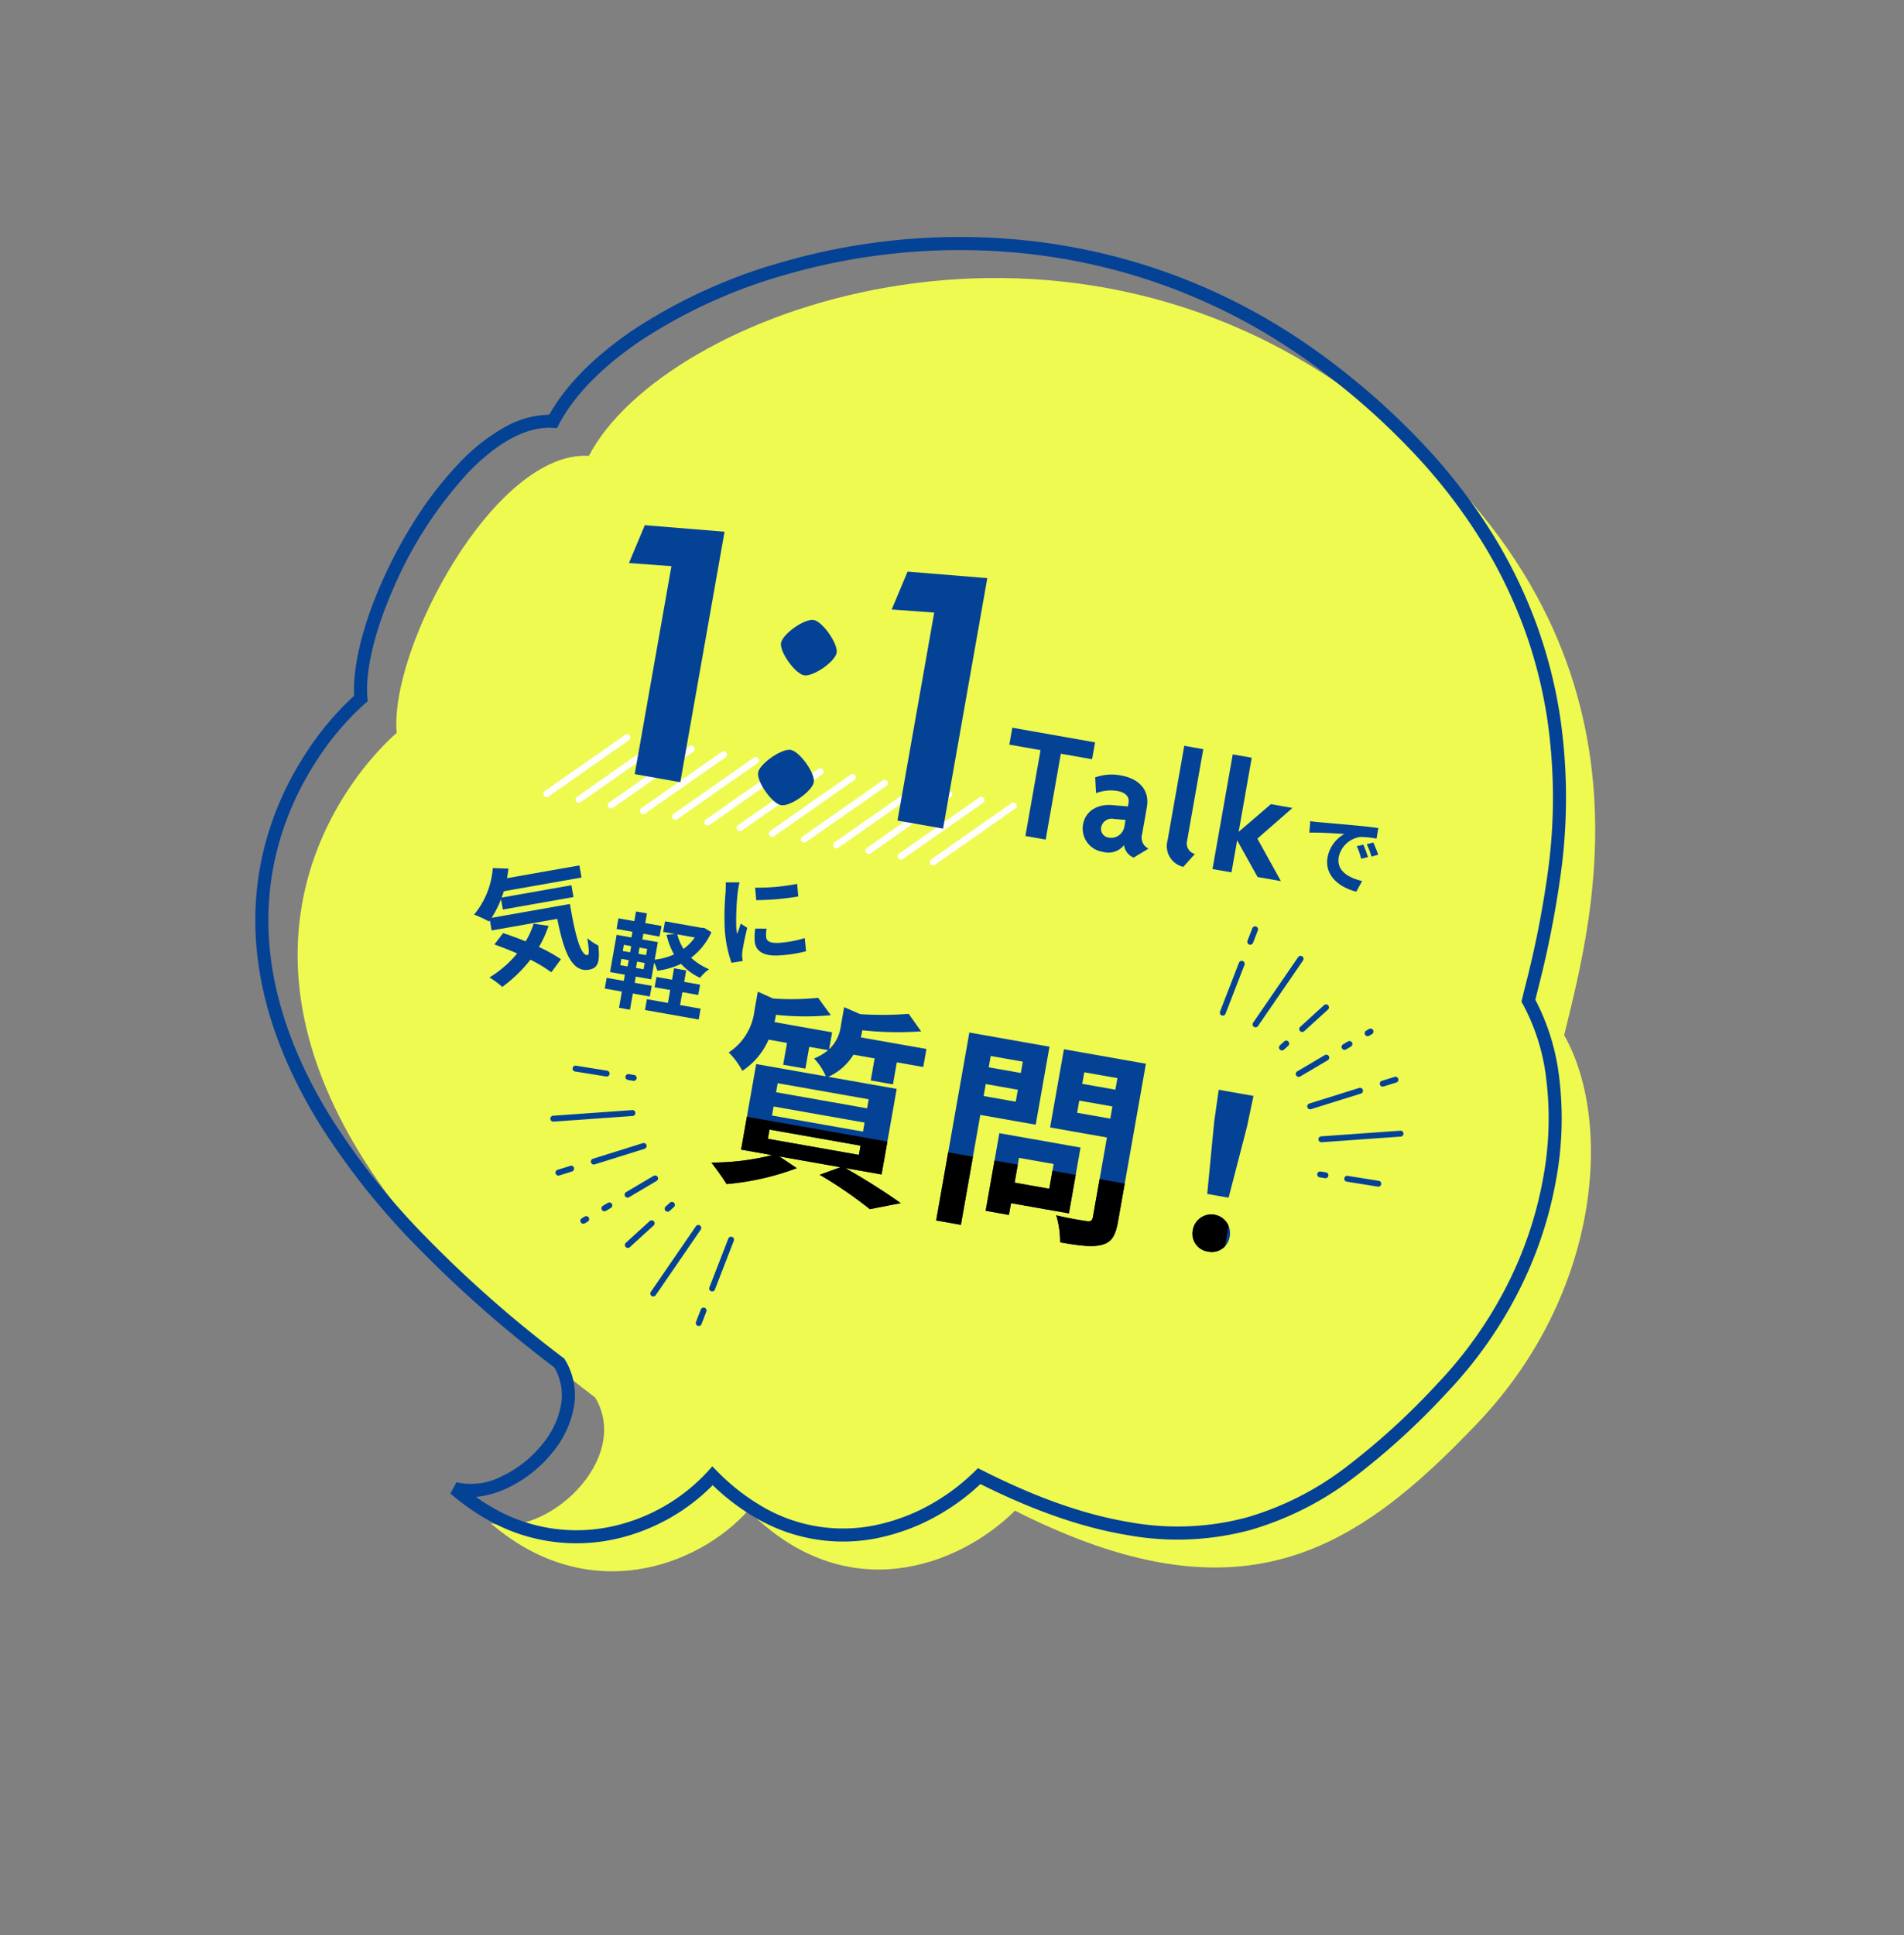 <svg xmlns="http://www.w3.org/2000/svg" xmlns:xlink="http://www.w3.org/1999/xlink" width="291.193" height="295.865" viewBox="0 0 291.193 295.865">
  <rect x="0" y="0" width="291.193" height="295.865" fill="#808080" stroke="none"/>
  <defs>
    <clipPath id="clip-path">
      <rect id="長方形_2890" data-name="長方形 2890" width="79.584" height="10.852" stroke="#707070" stroke-width="1"/>
    </clipPath>
  </defs>
  <g id="グループ_36" data-name="グループ 36" transform="translate(-871.633 -810.633)">
    <g id="e0010_1" transform="translate(986.768 817.272) rotate(30)">
      <path id="パス_1" data-name="パス 1" d="M202.048,89.292C196.69,71.108,186,28.27,127.089,20.774c-58.885-7.5-99.585,41.755-98.5,66.38-12.854,6.413-11.771,40.7-4.275,51.389,0,0-22.488,59.968,77.1,72.822,9.634,5.358,4.275,22.488-4.275,24.625,19.41,3.705,30.81-10.118,33.176-21.4,20.407,5.586,32.121-8.551,35.342-20.35,38.534-2.138,48.168-20.35,54.609-47.113C226.674,120.359,214.9,96.788,202.048,89.292Z" transform="translate(-18.77 -20.006)" fill="#effa51"/>
    </g>
    <g id="e0010_1-2" data-name="e0010_1" transform="translate(981.299 812) rotate(30)">
      <path id="パス_1-2" data-name="パス 1" d="M115.072,19.006h.009a96.526,96.526,0,0,1,12.134.776,111.354,111.354,0,0,1,19.542,4.213,86.468,86.468,0,0,1,15.758,6.725,75.191,75.191,0,0,1,12.409,8.594,73.8,73.8,0,0,1,9.5,9.8,85.166,85.166,0,0,1,12.091,20.6A154.567,154.567,0,0,1,202.5,87.266q.205.7.4,1.367a34.019,34.019,0,0,1,9.117,8.487,51.593,51.593,0,0,1,7.3,13.516,61.263,61.263,0,0,1,3.608,17.147,65.411,65.411,0,0,1-1.693,19.571,110.359,110.359,0,0,1-5.888,18.52,48.055,48.055,0,0,1-9.642,14.74,42.856,42.856,0,0,1-15.816,10.057c-6.558,2.477-14.242,3.958-23.47,4.521a33.191,33.191,0,0,1-3.081,7.126,31.515,31.515,0,0,1-5.645,7.188,26.412,26.412,0,0,1-18.517,7.338,34.113,34.113,0,0,1-8.124-1.032,30.2,30.2,0,0,1-8.446,14.265,27.482,27.482,0,0,1-19.2,7.527,34.57,34.57,0,0,1-6.459-.631l-.055-1.952a10.159,10.159,0,0,0,5.544-4.262,17.7,17.7,0,0,0,2.973-7.705,13,13,0,0,0-.594-6.288,8.49,8.49,0,0,0-3.728-4.433,187.621,187.621,0,0,1-28.551-5.807,111.121,111.121,0,0,1-21.093-8.438c-10.648-5.712-18.629-12.9-23.721-21.357a45.606,45.606,0,0,1-5.569-14.137,48.18,48.18,0,0,1-.955-12.322,45.44,45.44,0,0,1,2.007-11.58c-2.423-3.721-4.245-9.949-5.024-17.216a71.257,71.257,0,0,1-.324-11.094,54.584,54.584,0,0,1,1.51-10.645,29.182,29.182,0,0,1,3.289-8.174,14.246,14.246,0,0,1,4.915-4.993C27.485,81.4,29.1,75.279,32.252,68.823A81.72,81.72,0,0,1,46.62,48.68,98.062,98.062,0,0,1,75.674,27.815a93.688,93.688,0,0,1,18.561-6.434A92.414,92.414,0,0,1,115.072,19.006Zm24.1,195.838a24.413,24.413,0,0,0,17.145-6.793,29.518,29.518,0,0,0,5.285-6.733,31.5,31.5,0,0,0,3.081-7.346l.19-.7.72-.04c9.339-.518,17.054-1.969,23.586-4.437a40.9,40.9,0,0,0,15.1-9.588,46.1,46.1,0,0,0,9.236-14.14,108.463,108.463,0,0,0,5.775-18.184,63.412,63.412,0,0,0,1.642-18.973,59.265,59.265,0,0,0-3.489-16.588,49.6,49.6,0,0,0-7.018-12.994,31.639,31.639,0,0,0-8.879-8.178l-.343-.2-.112-.381q-.248-.84-.512-1.749a152.883,152.883,0,0,0-5.906-17.335,83.2,83.2,0,0,0-11.806-20.12,71.792,71.792,0,0,0-9.241-9.538,73.186,73.186,0,0,0-12.079-8.364A84.464,84.464,0,0,0,146.152,25.9a109.355,109.355,0,0,0-19.189-4.135,94.52,94.52,0,0,0-11.882-.76h-.009a90.409,90.409,0,0,0-20.385,2.324,91.686,91.686,0,0,0-18.164,6.3A96.064,96.064,0,0,0,48.065,50.063,79.7,79.7,0,0,0,34.049,69.7c-3.139,6.423-4.682,12.443-4.464,17.409l.029.649-.581.29c-4.394,2.192-6.629,7.831-7.73,12.176a62.449,62.449,0,0,0-1.136,21.034c.776,7.228,2.584,13.318,4.963,16.71l.3.432-.185.494a42.362,42.362,0,0,0-2.059,11.559,46.156,46.156,0,0,0,.933,11.792,43.612,43.612,0,0,0,5.329,13.481c4.909,8.141,12.633,15.075,22.958,20.61a109.182,109.182,0,0,0,20.705,8.274,185.966,185.966,0,0,0,28.422,5.763l.19.025.168.093a10.445,10.445,0,0,1,4.787,5.561,15,15,0,0,1,.708,7.262,19.74,19.74,0,0,1-3.318,8.591,14.684,14.684,0,0,1-2.988,3.2q-.25.194-.5.371c.956.088,1.9.133,2.825.133a25.516,25.516,0,0,0,17.83-6.983,27.984,27.984,0,0,0,8.1-14.241l.218-1.04,1.025.281A32.7,32.7,0,0,0,139.176,214.844Z" transform="translate(-18.77 -20.006)" fill="#044296"/>
    </g>
    <g id="グループ_34" data-name="グループ 34" transform="matrix(0.985, 0.174, -0.174, 0.985, 170.67, -163.916)">
      <g id="グループ_33" data-name="グループ 33" transform="translate(0 -17.394)">
        <g id="グループ_29" data-name="グループ 29" transform="translate(-148.248 25.538)">
          <path id="パス_54" data-name="パス 54" d="M719.077,109.3a.453.453,0,0,1-.444-.54l1.556-7.876a.453.453,0,0,1,.888.175l-1.556,7.876a.453.453,0,0,1-.443.365" transform="translate(499.8 840.462)" fill="#044296"/>
          <path id="パス_55" data-name="パス 55" d="M758.889,5.254a.453.453,0,0,1-.444-.54l.4-2.03a.453.453,0,0,1,.888.175l-.4,2.03a.453.453,0,0,1-.443.365" transform="translate(462.24 933.109)" fill="#044296"/>
          <path id="パス_59" data-name="パス 59" d="M938.187,182.187a.453.453,0,0,1-.358-.729l2.993-3.876a.453.453,0,1,1,.716.553l-2.993,3.876a.452.452,0,0,1-.359.176" transform="translate(293.083 767.925)" fill="#044296"/>
          <path id="パス_60" data-name="パス 60" d="M892.946,293.732a.453.453,0,0,1-.358-.729l.541-.7a.452.452,0,0,1,.716.553l-.541.7a.452.452,0,0,1-.359.176" transform="translate(335.764 659.694)" fill="#044296"/>
          <path id="パス_61" data-name="パス 61" d="M811.77,72.055a.453.453,0,0,1-.411-.64l5.031-11.056a.453.453,0,1,1,.824.375L812.182,71.79a.453.453,0,0,1-.412.265" transform="translate(412.349 878.601)" fill="#044296"/>
          <path id="パス_62" data-name="パス 62" d="M995.751,387.29a.453.453,0,0,1-.209-.854l7.129-3.693a.453.453,0,0,1,.416.8l-7.129,3.693a.451.451,0,0,1-.208.051" transform="translate(238.776 574.251)" fill="#044296"/>
          <path id="パス_63" data-name="パス 63" d="M1178.177,338.508a.453.453,0,0,1-.208-.854l1.838-.952a.452.452,0,0,1,.416.8l-1.838.952a.451.451,0,0,1-.208.051" transform="translate(66.668 617.688)" fill="#044296"/>
          <path id="パス_64" data-name="パス 64" d="M1114.423,221.878a.453.453,0,0,1-.295-.8l.379-.325a.453.453,0,1,1,.589.688l-.379.325a.451.451,0,0,1-.294.109" transform="translate(126.816 727.129)" fill="#044296"/>
          <path id="パス_65" data-name="パス 65" d="M950.146,314.8a.453.453,0,0,1-.295-.8l3.72-3.185a.453.453,0,0,1,.589.688l-3.72,3.185a.451.451,0,0,1-.294.109" transform="translate(281.801 642.162)" fill="#044296"/>
          <path id="パス_66" data-name="パス 66" d="M1059.222,264.938a.453.453,0,0,1-.294-.8l.673-.576a.453.453,0,0,1,.589.688l-.673.576a.45.45,0,0,1-.294.109" transform="translate(178.895 686.741)" fill="#044296"/>
          <path id="パス_67" data-name="パス 67" d="M1127.514,622.773a.453.453,0,0,1-.007-.9l4.9-.079h.007a.452.452,0,0,1,.007.9l-4.9.079h-.007" transform="translate(114.465 348.678)" fill="#044296"/>
          <path id="パス_68" data-name="パス 68" d="M1053.5,625.035a.453.453,0,0,1-.007-.9l.886-.014h.007a.453.453,0,0,1,.007.905l-.886.014h-.007" transform="translate(184.292 346.483)" fill="#044296"/>
          <path id="パス_69" data-name="パス 69" d="M1041.174,481.88a.453.453,0,0,1-.11-.892l11.781-2.958a.453.453,0,0,1,.22.878l-11.781,2.958a.453.453,0,0,1-.11.014" transform="translate(195.921 484.318)" fill="#044296"/>
        </g>
        <g id="グループ_31" data-name="グループ 31" transform="translate(2221.505 1971.403) rotate(180)">
          <path id="パス_54-2" data-name="パス 54" d="M719.077,109.3a.453.453,0,0,1-.444-.54l1.556-7.876a.453.453,0,0,1,.888.175l-1.556,7.876a.453.453,0,0,1-.443.365" transform="translate(499.8 840.462)" fill="#044296"/>
          <path id="パス_55-2" data-name="パス 55" d="M758.889,5.254a.453.453,0,0,1-.444-.54l.4-2.03a.453.453,0,0,1,.888.175l-.4,2.03a.453.453,0,0,1-.443.365" transform="translate(462.24 933.109)" fill="#044296"/>
          <path id="パス_59-2" data-name="パス 59" d="M938.187,182.187a.453.453,0,0,1-.358-.729l2.993-3.876a.453.453,0,1,1,.716.553l-2.993,3.876a.452.452,0,0,1-.359.176" transform="translate(293.083 767.925)" fill="#044296"/>
          <path id="パス_60-2" data-name="パス 60" d="M892.946,293.732a.453.453,0,0,1-.358-.729l.541-.7a.452.452,0,0,1,.716.553l-.541.7a.452.452,0,0,1-.359.176" transform="translate(335.764 659.694)" fill="#044296"/>
          <path id="パス_61-2" data-name="パス 61" d="M811.77,72.055a.453.453,0,0,1-.411-.64l5.031-11.056a.453.453,0,1,1,.824.375L812.182,71.79a.453.453,0,0,1-.412.265" transform="translate(412.349 878.601)" fill="#044296"/>
          <path id="パス_62-2" data-name="パス 62" d="M995.751,387.29a.453.453,0,0,1-.209-.854l7.129-3.693a.453.453,0,0,1,.416.8l-7.129,3.693a.451.451,0,0,1-.208.051" transform="translate(238.776 574.251)" fill="#044296"/>
          <path id="パス_63-2" data-name="パス 63" d="M1178.177,338.508a.453.453,0,0,1-.208-.854l1.838-.952a.452.452,0,0,1,.416.8l-1.838.952a.451.451,0,0,1-.208.051" transform="translate(66.668 617.688)" fill="#044296"/>
          <path id="パス_64-2" data-name="パス 64" d="M1114.423,221.878a.453.453,0,0,1-.295-.8l.379-.325a.453.453,0,1,1,.589.688l-.379.325a.451.451,0,0,1-.294.109" transform="translate(126.816 727.129)" fill="#044296"/>
          <path id="パス_65-2" data-name="パス 65" d="M950.146,314.8a.453.453,0,0,1-.295-.8l3.72-3.185a.453.453,0,0,1,.589.688l-3.72,3.185a.451.451,0,0,1-.294.109" transform="translate(281.801 642.162)" fill="#044296"/>
          <path id="パス_66-2" data-name="パス 66" d="M1059.222,264.938a.453.453,0,0,1-.294-.8l.673-.576a.453.453,0,0,1,.589.688l-.673.576a.45.45,0,0,1-.294.109" transform="translate(178.895 686.741)" fill="#044296"/>
          <path id="パス_67-2" data-name="パス 67" d="M1127.514,622.773a.453.453,0,0,1-.007-.9l4.9-.079h.007a.452.452,0,0,1,.007.9l-4.9.079h-.007" transform="translate(114.465 348.678)" fill="#044296"/>
          <path id="パス_68-2" data-name="パス 68" d="M1053.5,625.035a.453.453,0,0,1-.007-.9l.886-.014h.007a.453.453,0,0,1,.007.905l-.886.014h-.007" transform="translate(184.292 346.483)" fill="#044296"/>
          <path id="パス_69-2" data-name="パス 69" d="M1041.174,481.88a.453.453,0,0,1-.11-.892l11.781-2.958a.453.453,0,0,1,.22.878l-11.781,2.958a.453.453,0,0,1-.11.014" transform="translate(195.921 484.318)" fill="#044296"/>
        </g>
        <g id="グループ_28" data-name="グループ 28" transform="translate(-0.459 -14.209)">
          <g id="グループ_26" data-name="グループ 26" transform="matrix(0.985, -0.174, 0.174, 0.985, -164.257, 187.772)">
            <path id="パス_74" data-name="パス 74" d="M-.285-6.726A12.431,12.431,0,0,1-1.957-4.275C-3.04-4.959-4.142-5.6-5.13-6.118L-6.745-4.636c1.007.57,2.109,1.235,3.192,1.957A16.817,16.817,0,0,1-8.36.19,13.211,13.211,0,0,1-6.688,1.957,21.268,21.268,0,0,0-1.729-1.387,20.4,20.4,0,0,1,1.083,1.064L2.888-.646a23.224,23.224,0,0,0-3-2.432A16.329,16.329,0,0,0,1.9-6ZM-6.46-8.721a15.116,15.116,0,0,0,1.919-2.546v1.6H6.422V-11.5H-4.408c.171-.285.342-.589.494-.893H8.151v-1.881H-3.078c.171-.456.323-.931.475-1.406l-2.356-.494a12.486,12.486,0,0,1-4.047,6.5A18.616,18.616,0,0,1-6.954-8.246l.171-.152v1.577H3.4c.114,4.864.665,8.493,3.439,8.493C8.3,1.672,8.7.665,8.873-1.71A9.151,9.151,0,0,1,7.41-3.116C7.372-1.577,7.3-.589,7.011-.57c-1.1,0-1.349-3.591-1.311-8.151Z" transform="matrix(0.985, -0.174, 0.174, 0.985, 972.957, 996.687)" fill="#044296"/>
            <path id="パス_75" data-name="パス 75" d="M4.3-2.64H6.768v-1.6H4.3V-6.016H2.416V-4.24H0v1.6H2.416v2H-.848V1.04H7.488V-.64H4.3ZM4.72-11.2A7.683,7.683,0,0,1,3.328-9.184,7.728,7.728,0,0,1,2-11.2ZM-2.144-7.248H-3.328v-.96h1.184Zm0,2.192H-3.328v-.976h1.184ZM-5.76-6.032h1.136v.976H-5.76Zm0-2.176h1.136v.96H-5.76ZM5.872-12.9l-.32.064H-.192V-11.2H1.664L.4-10.864A10.572,10.572,0,0,0,2.048-8.1,9.56,9.56,0,0,1-.72-6.8V-9.52h-2.4v-.88H-.608v-1.648H-3.12v-1.5h-1.7v1.5H-7.28V-10.4h2.464v.88h-2.3v5.776h2.3v.96H-7.472V-1.12h2.656V1.392h1.7V-1.12H-.48V-2.784H-3.12v-.96h2.4V-6.336A8.276,8.276,0,0,1-.032-5.2,11.871,11.871,0,0,0,3.344-6.864a9.411,9.411,0,0,0,3.232,1.6A6.585,6.585,0,0,1,7.712-6.8,9.608,9.608,0,0,1,4.7-8.048a10.17,10.17,0,0,0,2.384-4.384Z" transform="matrix(0.985, 0.174, -0.174, 0.985, 989.546, 1002.432)" fill="#044296"/>
            <path id="パス_76" data-name="パス 76" d="M-.78-10.485v1.92a40.259,40.259,0,0,0,6.45,0V-10.5A30.845,30.845,0,0,1-.78-10.485Zm1.2,6.4-1.725-.165A9.164,9.164,0,0,0-1.56-2.3C-1.56-.75-.315.165,2.265.165A21.243,21.243,0,0,0,6.135-.12l-.03-2.025a17.731,17.731,0,0,1-3.765.39c-1.53,0-2.1-.4-2.1-1.065A5.091,5.091,0,0,1,.42-4.08Zm-3.51-7.41-2.1-.18c-.015.48-.105,1.05-.15,1.47a41.827,41.827,0,0,0-.63,5.94A19.175,19.175,0,0,0-5.385.645l1.74-.12c-.015-.21-.03-.45-.03-.615A4.526,4.526,0,0,1-3.6-.8c.165-.8.66-2.43,1.08-3.675L-3.45-5.2c-.21.495-.45,1.02-.675,1.53a7.237,7.237,0,0,1-.06-.975,39.784,39.784,0,0,1,.72-5.5C-3.4-10.425-3.21-11.175-3.09-11.49Z" transform="matrix(0.996, -0.087, 0.087, 0.996, 1007.056, 994.98)" fill="#044296"/>
          </g>
          <path id="パス_70" data-name="パス 70" d="M-32.7-1.712h14.13V-.28H-32.7Zm0-3.581h14.13v1.4H-32.7Zm0-3.614h14.13v1.4H-32.7ZM-14.631,2.064V-11.219H-25.245a8.652,8.652,0,0,0,3.191-4h3.288v3.419h3.451v-3.419h4.1v-2.8H-21.4c.033-.326.033-.651.033-.944v-.163a50.823,50.823,0,0,0,8.888-1.4l-2.344-2.312a50.249,50.249,0,0,1-7.293,1.335l-2.6-.619v2.963a5.894,5.894,0,0,1-1.14,3.777v-2.637h-8.953c.033-.326.033-.684.033-.977v-.163a41.7,41.7,0,0,0,8.27-1.4l-2.377-2.279a39.765,39.765,0,0,1-6.772,1.3l-2.474-.619V-19.2a8.836,8.836,0,0,1-2.767,6.967,11.161,11.161,0,0,1,2.539,2.409,10.879,10.879,0,0,0,3.125-5.4h2.865v3.386h3.451v-3.386h2.93A8.019,8.019,0,0,1-27.882-13.6a9.254,9.254,0,0,1,2.246,2.377H-36.445V2.064h4.818A38.229,38.229,0,0,1-40.579,4.8a39.267,39.267,0,0,1,2.865,2.832A40.342,40.342,0,0,0-27.557,3.367l-2.963-1.3h9.507l-2.93,1.693A64.2,64.2,0,0,1-15.478,7.6l4.493-1.726C-13.2,4.8-16.943,3.236-20.264,2.064ZM3.633-18.675v1.758H-1.348v-1.758Zm-4.981,6.218v-1.856H3.633v1.856Zm8.6,2.93V-21.637H-5.19V7.534h3.842V-9.526Zm3.744,5.437V-.247H5.619V-4.089Zm3.614,7.032V-7.28H2.005V4.767H5.619V2.943ZM13.173-12.424v-1.888h5.144v1.888Zm5.144-6.284v1.791H13.173v-1.791Zm3.907-2.93H9.494V-9.494h8.823V2.846c0,.586-.228.781-.846.781-.619.033-2.832.065-4.721-.065a13.863,13.863,0,0,1,1.3,3.972c3,0,5.046-.1,6.381-.749,1.367-.619,1.791-1.726,1.791-3.874ZM34.915-3.666h3.321L39.115-14.8l.163-4.851h-5.4l.163,4.851Zm1.66,8.66A2.771,2.771,0,0,0,39.44,2.129a2.865,2.865,0,1,0-5.73,0A2.752,2.752,0,0,0,36.575,4.994Z" transform="translate(1038.647 1020.422)" fill="#044296"/>
          <g id="マスクグループ_2" data-name="マスクグループ 2" transform="translate(998.053 1017.38)" clip-path="url(#clip-path)">
            <path id="パス_71" data-name="パス 71" d="M-32.7-1.712h14.13V-.28H-32.7Zm0-3.581h14.13v1.4H-32.7Zm0-3.614h14.13v1.4H-32.7ZM-14.631,2.064V-11.219H-25.245a8.652,8.652,0,0,0,3.191-4h3.288v3.419h3.451v-3.419h4.1v-2.8H-21.4c.033-.326.033-.651.033-.944v-.163a50.823,50.823,0,0,0,8.888-1.4l-2.344-2.312a50.249,50.249,0,0,1-7.293,1.335l-2.6-.619v2.963a5.894,5.894,0,0,1-1.14,3.777v-2.637h-8.953c.033-.326.033-.684.033-.977v-.163a41.7,41.7,0,0,0,8.27-1.4l-2.377-2.279a39.765,39.765,0,0,1-6.772,1.3l-2.474-.619V-19.2a8.836,8.836,0,0,1-2.767,6.967,11.161,11.161,0,0,1,2.539,2.409,10.879,10.879,0,0,0,3.125-5.4h2.865v3.386h3.451v-3.386h2.93A8.019,8.019,0,0,1-27.882-13.6a9.254,9.254,0,0,1,2.246,2.377H-36.445V2.064h4.818A38.229,38.229,0,0,1-40.579,4.8a39.267,39.267,0,0,1,2.865,2.832A40.342,40.342,0,0,0-27.557,3.367l-2.963-1.3h9.507l-2.93,1.693A64.2,64.2,0,0,1-15.478,7.6l4.493-1.726C-13.2,4.8-16.943,3.236-20.264,2.064ZM3.633-18.675v1.758H-1.348v-1.758Zm-4.981,6.218v-1.856H3.633v1.856Zm8.6,2.93V-21.637H-5.19V7.534h3.842V-9.526Zm3.744,5.437V-.247H5.619V-4.089Zm3.614,7.032V-7.28H2.005V4.767H5.619V2.943ZM13.173-12.424v-1.888h5.144v1.888Zm5.144-6.284v1.791H13.173v-1.791Zm3.907-2.93H9.494V-9.494h8.823V2.846c0,.586-.228.781-.846.781-.619.033-2.832.065-4.721-.065a13.863,13.863,0,0,1,1.3,3.972c3,0,5.046-.1,6.381-.749,1.367-.619,1.791-1.726,1.791-3.874ZM34.915-3.666h3.321L39.115-14.8l.163-4.851h-5.4l.163,4.851Zm1.66,8.66A2.771,2.771,0,0,0,39.44,2.129a2.865,2.865,0,1,0-5.73,0A2.752,2.752,0,0,0,36.575,4.994Z" transform="translate(40.594 3.042)"/>
          </g>
        </g>
      </g>
      <g id="グループ_32" data-name="グループ 32" transform="translate(-3.081 5.303)">
        <g id="グループ_25" data-name="グループ 25" transform="translate(659.581 -101.355)">
          <path id="線_1" data-name="線 1" d="M0,15.5A.5.5,0,0,1-.5,15V0A.5.5,0,0,1,0-.5.5.5,0,0,1,.5,0V15A.5.5,0,0,1,0,15.5Z" transform="translate(317.107 1027.939) rotate(45)" fill="#fff"/>
          <path id="線_1-2" data-name="線 1" d="M0,15.5A.5.5,0,0,1-.5,15V0A.5.5,0,0,1,0-.5.5.5,0,0,1,.5,0V15A.5.5,0,0,1,0,15.5Z" transform="translate(322.107 1027.939) rotate(45)" fill="#fff"/>
          <path id="線_1-3" data-name="線 1" d="M0,15.5A.5.5,0,0,1-.5,15V0A.5.5,0,0,1,0-.5.5.5,0,0,1,.5,0V15A.5.5,0,0,1,0,15.5Z" transform="translate(327.107 1027.939) rotate(45)" fill="#fff"/>
          <path id="線_1-4" data-name="線 1" d="M0,15.5A.5.5,0,0,1-.5,15V0A.5.5,0,0,1,0-.5.5.5,0,0,1,.5,0V15A.5.5,0,0,1,0,15.5Z" transform="translate(332.107 1027.939) rotate(45)" fill="#fff"/>
          <path id="線_1-5" data-name="線 1" d="M0,15.5A.5.5,0,0,1-.5,15V0A.5.5,0,0,1,0-.5.5.5,0,0,1,.5,0V15A.5.5,0,0,1,0,15.5Z" transform="translate(337.107 1027.939) rotate(45)" fill="#fff"/>
          <path id="線_1-6" data-name="線 1" d="M0,15.5A.5.5,0,0,1-.5,15V0A.5.5,0,0,1,0-.5.5.5,0,0,1,.5,0V15A.5.5,0,0,1,0,15.5Z" transform="translate(342.107 1027.939) rotate(45)" fill="#fff"/>
          <path id="線_1-7" data-name="線 1" d="M0,15.5A.5.5,0,0,1-.5,15V0A.5.5,0,0,1,0-.5.5.5,0,0,1,.5,0V15A.5.5,0,0,1,0,15.5Z" transform="translate(347.107 1027.939) rotate(45)" fill="#fff"/>
          <path id="線_1-8" data-name="線 1" d="M0,15.5A.5.5,0,0,1-.5,15V0A.5.5,0,0,1,0-.5.5.5,0,0,1,.5,0V15A.5.5,0,0,1,0,15.5Z" transform="translate(352.107 1027.939) rotate(45)" fill="#fff"/>
          <path id="線_1-9" data-name="線 1" d="M0,15.5A.5.5,0,0,1-.5,15V0A.5.5,0,0,1,0-.5.5.5,0,0,1,.5,0V15A.5.5,0,0,1,0,15.5Z" transform="translate(357.107 1027.939) rotate(45)" fill="#fff"/>
          <path id="線_1-10" data-name="線 1" d="M0,15.5A.5.5,0,0,1-.5,15V0A.5.5,0,0,1,0-.5.5.5,0,0,1,.5,0V15A.5.5,0,0,1,0,15.5Z" transform="translate(362.107 1027.939) rotate(45)" fill="#fff"/>
          <path id="線_1-11" data-name="線 1" d="M0,15.5A.5.5,0,0,1-.5,15V0A.5.5,0,0,1,0-.5.5.5,0,0,1,.5,0V15A.5.5,0,0,1,0,15.5Z" transform="translate(367.107 1027.939) rotate(45)" fill="#fff"/>
          <path id="線_1-12" data-name="線 1" d="M0,15.5A.5.5,0,0,1-.5,15V0A.5.5,0,0,1,0-.5.5.5,0,0,1,.5,0V15A.5.5,0,0,1,0,15.5Z" transform="translate(372.107 1027.939) rotate(45)" fill="#fff"/>
          <path id="線_1-13" data-name="線 1" d="M0,15.5A.5.5,0,0,1-.5,15V0A.5.5,0,0,1,0-.5.5.5,0,0,1,.5,0V15A.5.5,0,0,1,0,15.5Z" transform="translate(377.107 1027.939) rotate(45)" fill="#fff"/>
        </g>
        <path id="パス_9064" data-name="パス 9064" d="M-15.18,0V-38.88l-12.18,1.14-1.38,6.12,6.48-.66V0ZM4.92-23.64c0-1.38-2.94-4.32-4.32-4.32-1.44,0-4.32,2.94-4.32,4.32S-.78-19.38.6-19.38C2.04-19.38,4.92-22.26,4.92-23.64Zm0,20.1C4.92-4.92,1.98-7.8.6-7.8c-1.44,0-4.32,2.94-4.32,4.26C-3.72-2.1-.78.78.6.78,2.04.78,4.92-2.16,4.92-3.54ZM25.62,0V-38.88L13.44-37.74l-1.38,6.12,6.48-.66V0Z" transform="translate(1001.081 931.885)" fill="#044296"/>
        <path id="パス_9065" data-name="パス 9065" d="M-9.337-13.325V-15.95h-12.85v2.625h4.85V0h3.15V-13.325ZM1.538-1.375A1.865,1.865,0,0,1,.188-3.4V-7.55c0-2.7-1.95-4.1-4.725-4.1a7.389,7.389,0,0,0-3.85.975l.55,2.35a6.269,6.269,0,0,1,3.15-.9c1.4,0,2,.65,2,1.5v.55l-2.475.225c-2.075.2-3.8,1.525-3.8,3.65A3.59,3.59,0,0,0-5.237.325a3.05,3.05,0,0,0,3-1.575A2.368,2.368,0,0,0-.462.375Zm-4.225-2.7a2.045,2.045,0,0,1-2.075,2.1A1.336,1.336,0,0,1-6.162-3.3a1.645,1.645,0,0,1,1.7-1.625l1.775-.15ZM8.662-1.8A1.656,1.656,0,0,1,7.137-3.5V-17.8H4.187V-3.125A3.261,3.261,0,0,0,7.262.45ZM22.338,0,17.663-5.775l4.475-5.55h-3.35l-4.1,5h-.025V-17.8h-2.95V0h2.95V-4.95h.025L18.713,0Z" transform="translate(1056.628 930.806)" fill="#044296"/>
        <path id="パス_78" data-name="パス 78" d="M16.535-10.42,16.7-8.661c1.489-.321,4.108-.6,5.314-.732A5.135,5.135,0,0,0,20.1-5.427c0,2.785,2.542,4.223,5.237,4.4l.6-1.759c-2.182-.116-4.159-.873-4.159-2.991a3.9,3.9,0,0,1,2.721-3.594,13.335,13.335,0,0,1,2.477-.18l-.013-1.643c-.911.039-2.311.116-3.633.231-2.349.193-4.467.385-5.545.475C17.549-10.458,17.048-10.433,16.535-10.42Zm8.613,2.131-.95.4a9.9,9.9,0,0,1,1,1.784l.976-.436A15.933,15.933,0,0,0,25.148-8.289Zm1.438-.59-.937.436A11.292,11.292,0,0,1,26.7-6.71l.963-.462A19.2,19.2,0,0,0,26.586-8.879Z" transform="translate(1065.256 931.413)" fill="#044296"/>
      </g>
    </g>
  </g>
</svg>
